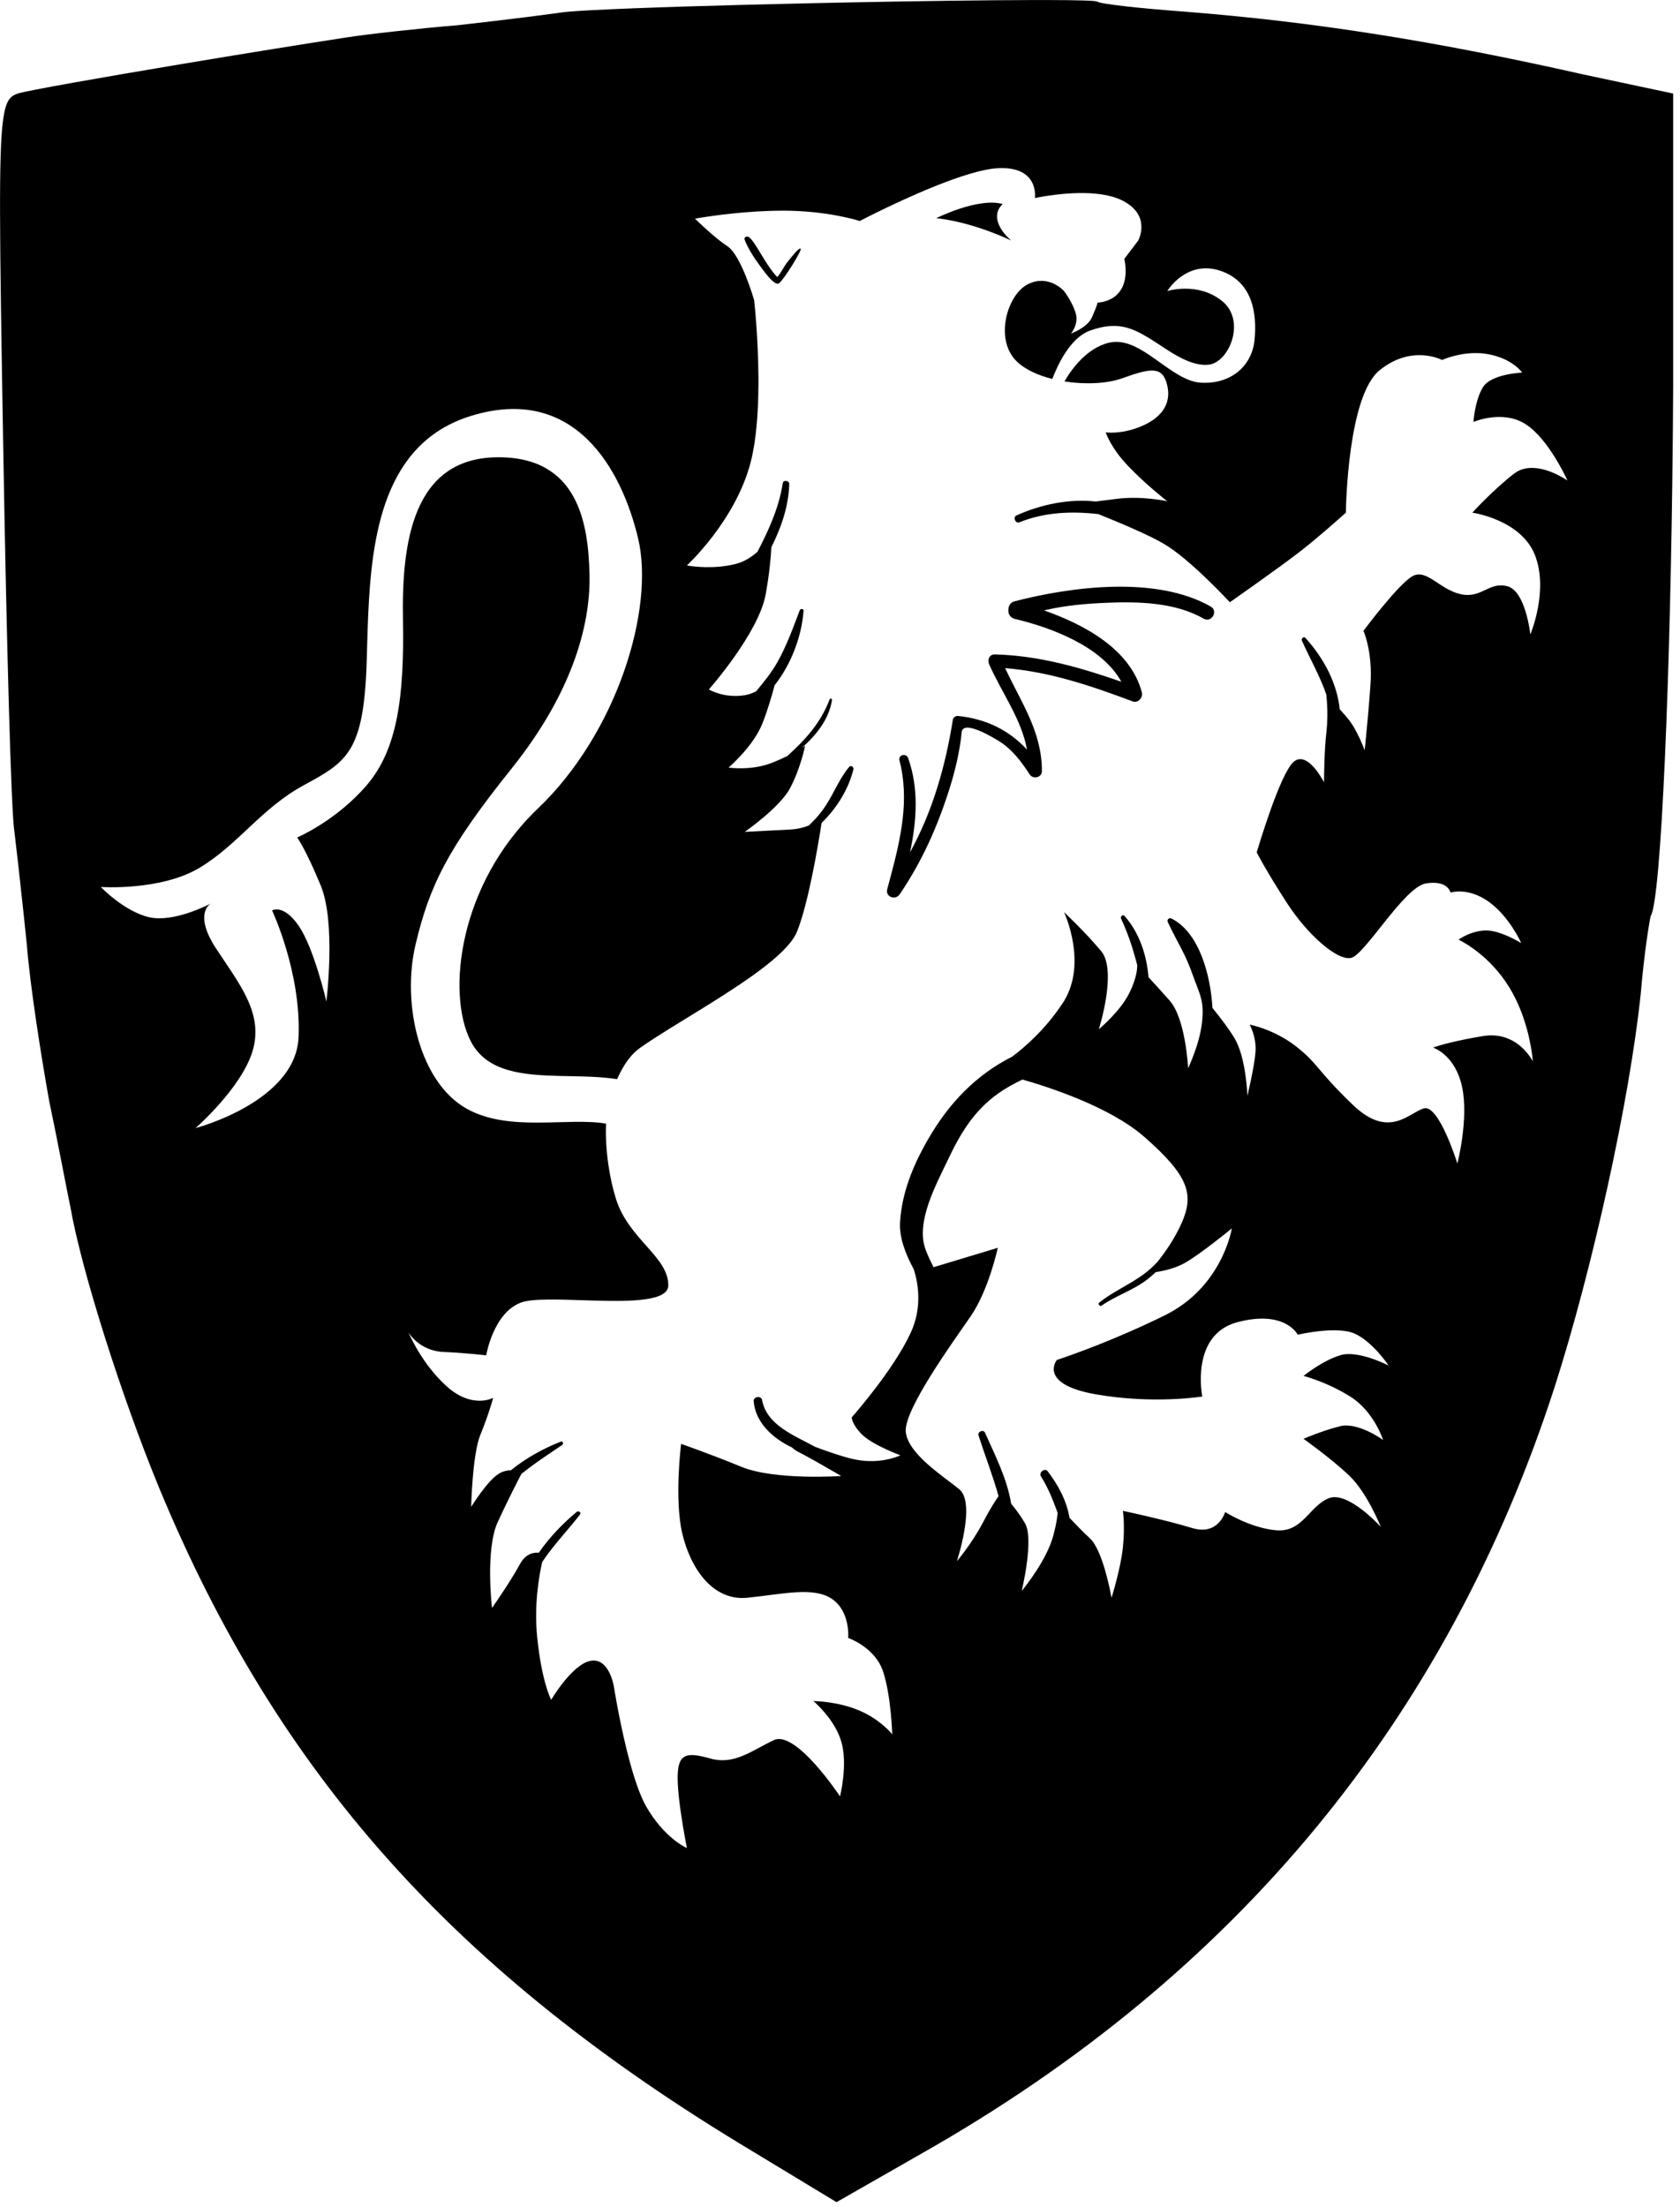 <?xml version="1.0" encoding="UTF-8"?>
<svg width="150px" height="197px" viewBox="0 0 150 197" version="1.1" xmlns="http://www.w3.org/2000/svg" xmlns:xlink="http://www.w3.org/1999/xlink">
    <title>safari-pinned-tab</title>
    <g id="Page-1" stroke="none" stroke-width="1" fill="none" fill-rule="evenodd">
        <g id="safari-pinned-tab" fill="#000000" fill-rule="nonzero">
            <path d="M97.989,0.149 C98.189,0.349 101.789,0.749 105.889,1.049 C117.289,1.949 128.089,3.649 141.389,6.649 L149.389,8.349 L149.389,34.349 L149.386,35.03 L149.386,35.03 L149.373,37.073 C149.371,37.3 149.37,37.527 149.368,37.754 L149.356,39.114 C149.162,60.177 148.319,80.261 147.389,81.749 C147.289,82.049 146.789,85.149 146.489,88.749 C145.489,98.249 142.189,113.249 138.789,123.849 C129.189,153.449 110.389,176.249 82.389,192.149 L74.689,196.549 L67.089,191.949 C40.589,176.049 24.789,158.349 14.189,132.749 C10.889,124.749 7.289,113.449 6.289,107.749 C5.989,106.349 5.189,102.049 4.389,98.249 C3.689,94.349 2.689,88.049 2.389,84.249 C2.324,83.62 2.257,82.975 2.189,82.329 L2.107,81.555 C1.778,78.464 1.444,75.487 1.289,74.249 C0.989,72.549 0.589,57.249 0.289,40.049 C0.124,30.314 0.013,23.617 0.004,18.992 L0.004,17.781 C0.022,9.526 0.437,8.733 1.589,8.349 C2.498,8.065 9.089,6.909 16.171,5.725 L17.022,5.583 C22.143,4.73 27.411,3.88 30.889,3.349 C32.789,3.049 37.289,2.549 40.889,2.249 C42.929,2.022 45.097,1.763 46.848,1.545 L47.448,1.47 C48.513,1.336 49.375,1.222 49.889,1.149 C50.208,1.083 51.033,1.013 52.249,0.942 L52.95,0.903 C57.137,0.682 64.864,0.453 72.75,0.28 L74.142,0.251 L74.142,0.251 L75.534,0.222 C81.789,0.097 87.895,0.013 92.157,0.004 L93.507,0.004 C96.203,0.009 97.894,0.054 97.989,0.149 Z M92.405,17.678 C92.405,17.678 92.819,14.811 89.088,15.013 C86.273,15.166 80.691,17.77 78.119,19.04 L78.119,19.04 L77.78,19.208 C77.25,19.473 76.897,19.656 76.794,19.709 L76.794,19.709 L76.763,19.726 L76.739,19.718 C76.457,19.628 73.746,18.803 69.925,18.803 C66.654,18.803 63.521,19.272 62.446,19.45 L62.278,19.479 C62.132,19.504 62.054,19.518 62.054,19.518 L62.054,19.518 L62.083,19.546 C62.306,19.766 63.806,21.225 64.952,21.981 C66.194,22.8 67.336,26.797 67.336,26.797 C67.336,26.797 67.698,30.009 67.717,33.716 L67.717,34.338 C67.704,36.736 67.535,39.274 67.027,41.244 C65.68,46.47 61.331,50.467 61.331,50.467 C61.331,50.467 61.341,50.469 61.36,50.472 L61.36,50.472 L61.444,50.487 C61.904,50.562 63.701,50.806 65.575,50.363 C66.424,50.166 67.111,49.715 67.635,49.243 C68.636,47.31 69.542,45.34 69.888,43.131 C69.94,42.8 70.48,42.883 70.47,43.209 C70.407,45.195 69.762,47.061 68.871,48.844 C68.83,49.736 68.704,51.141 68.368,53.028 C67.745,56.511 63.291,61.535 63.291,61.535 C63.291,61.535 64.637,62.354 66.503,62.048 C66.87,61.986 67.21,61.861 67.514,61.701 C68.185,60.882 68.861,60.073 69.385,59.145 C70.229,57.657 70.8,56.066 71.402,54.474 C71.465,54.303 71.764,54.313 71.748,54.521 C71.575,56.781 70.664,59.259 69.165,61.156 C68.903,62.136 68.51,63.484 68.054,64.614 C67.281,66.525 65.335,68.26 65.079,68.483 L65.079,68.483 L65.051,68.507 C65.192,68.528 67.088,68.788 68.882,68.098 C69.416,67.89 69.883,67.678 70.292,67.481 C71.874,66.055 73.263,64.557 74.07,62.432 C74.122,62.297 74.311,62.349 74.285,62.489 C74.002,64.23 72.896,65.578 71.591,66.755 C71.775,66.636 71.885,66.563 71.885,66.563 C71.885,66.563 71.471,68.611 70.538,70.353 C69.605,72.095 66.498,74.246 66.498,74.246 C66.498,74.246 68.568,74.142 70.538,74.039 C71.23,74.002 71.785,73.852 72.225,73.671 C72.812,73.121 73.341,72.509 73.781,71.815 C74.484,70.716 74.981,69.446 75.82,68.445 C75.972,68.264 76.244,68.461 76.197,68.663 C75.773,70.415 74.725,72.121 73.357,73.448 C73.09,75.174 72.199,80.586 71.161,83.152 C70.416,84.997 66.966,87.347 63.464,89.537 L63.464,89.537 L62.763,89.972 C60.665,91.271 58.611,92.497 57.176,93.505 C56.41,94.039 55.729,94.904 55.095,96.32 C54.067,96.153 52.955,96.099 51.824,96.07 L51.257,96.058 C51.068,96.054 50.878,96.05 50.689,96.047 L50.121,96.035 C46.718,95.958 43.434,95.71 42.016,92.903 C39.862,88.642 40.942,78.927 48.026,72.162 C55.111,65.402 58.465,54.334 56.976,48.061 C55.483,41.789 51.259,34.293 42.063,37.118 C34.304,39.506 33.181,47.666 32.868,55.034 L32.843,55.682 L32.843,55.682 L32.831,56.004 L32.811,56.618 L32.793,57.226 C32.775,57.831 32.759,58.425 32.741,59.005 C32.495,67.118 31.001,67.978 27.15,70.068 C23.298,72.157 21.307,75.355 17.828,77.445 C14.348,79.534 9.003,79.166 9.003,79.166 C9.003,79.166 11.115,81.379 13.352,81.872 C15.524,82.35 18.634,80.742 18.823,80.643 L18.813,80.649 C18.681,80.728 17.307,81.652 19.321,84.702 C21.433,87.901 23.544,90.482 22.554,93.8 C21.558,97.118 17.461,100.685 17.461,100.685 C17.461,100.685 26.411,98.347 26.657,92.572 C26.903,86.791 24.294,81.26 24.294,81.26 C24.294,81.26 25.289,80.648 26.657,82.613 C28.025,84.578 29.141,89.378 29.141,89.378 C29.141,89.378 30.011,82.369 28.643,79.052 C27.275,75.734 26.531,74.749 26.531,74.749 C26.531,74.749 30.011,73.271 32.746,70.078 C35.481,66.879 36.1,62.209 35.979,55.324 C35.854,48.44 36.849,40.939 44.306,40.814 C51.763,40.69 52.507,46.962 52.632,51.141 C52.758,55.319 51.39,61.467 45.673,68.601 C39.957,75.734 38.343,79.052 37.095,84.339 C35.854,89.627 37.467,96.636 41.696,98.969 C45.48,101.063 50.657,99.705 54.11,100.285 C54.011,102.774 54.466,105.329 55.006,107.03 C56.143,110.617 59.67,112.152 59.67,114.718 C59.67,116.126 56.443,116.172 53.125,116.081 L53.125,116.081 L52.521,116.064 C50.008,115.986 47.552,115.873 46.517,116.257 C44.033,117.18 43.41,120.97 43.41,120.97 C43.41,120.97 41.754,120.762 39.579,120.664 C37.405,120.56 36.472,118.922 36.472,118.922 C36.542,119.089 37.678,121.752 39.888,123.738 C42.168,125.786 44.033,124.764 44.033,124.764 C44.033,124.764 43.619,126.299 42.896,128.041 C42.173,129.782 42.068,134.495 42.068,134.495 C42.068,134.495 43.52,132.136 44.552,131.524 C44.924,131.301 45.296,131.229 45.621,131.224 C46.994,130.099 48.624,129.233 50.075,128.668 C50.259,128.595 50.342,128.865 50.201,128.963 L50.201,128.963 L48.958,129.801 C48.133,130.361 47.319,130.932 46.554,131.55 C46.308,132.017 45.417,133.733 44.447,135.827 C43.31,138.284 43.929,143.515 43.929,143.515 C43.929,143.515 44.639,142.502 45.362,141.373 L45.59,141.013 C45.893,140.531 46.184,140.045 46.412,139.622 C46.926,138.663 47.644,138.543 48.11,138.585 C49.059,137.196 50.274,135.957 51.49,134.941 C51.642,134.811 51.93,134.987 51.789,135.169 C50.709,136.568 49.404,137.916 48.409,139.414 C48.131,140.633 47.665,143.266 47.969,146.18 C48.36,149.954 49.12,151.537 49.203,151.702 L49.211,151.716 C49.211,151.716 51.076,148.538 52.732,148.232 C54.388,147.927 54.802,150.487 54.802,150.487 C54.802,150.487 55.227,153.187 55.912,156.002 L56.048,156.548 C56.511,158.367 57.078,160.166 57.705,161.25 C59.263,163.948 61.1,164.837 61.311,164.932 L61.331,164.941 C61.331,164.941 61.004,163.32 60.761,161.583 L60.761,161.583 L60.697,161.107 C60.585,160.233 60.503,159.365 60.503,158.689 C60.503,156.537 61.226,156.33 63.401,156.947 C65.575,157.564 67.132,156.231 69.097,155.309 C71.067,154.386 75.002,160.332 75.002,160.332 C75.002,160.332 75.726,157.465 75.107,155.412 C74.617,153.803 73.364,152.508 72.849,152.027 L72.849,152.027 L72.728,151.916 C72.661,151.856 72.623,151.825 72.623,151.825 L72.623,151.825 L72.654,151.825 C72.919,151.829 74.834,151.883 76.664,152.644 C78.634,153.463 79.666,154.795 79.666,154.795 C79.666,154.795 79.561,151.312 78.838,149.16 C78.19,147.232 76.206,146.374 75.803,146.217 L75.731,146.19 C75.731,146.19 75.94,143.831 74.279,142.706 C72.623,141.581 69.825,142.297 66.718,142.603 C63.61,142.908 61.64,139.938 60.917,136.864 C60.194,133.79 60.812,128.87 60.812,128.87 C60.812,128.87 63.196,129.689 66.199,130.918 C69.202,132.146 75.107,131.737 75.107,131.737 C75.107,131.737 74.255,131.238 73.318,130.705 L73.318,130.705 L72.787,130.404 C72.199,130.073 71.633,129.762 71.277,129.585 C71.051,129.471 70.857,129.326 70.69,129.176 C68.95,128.357 67.436,126.926 67.294,125.06 C67.263,124.64 67.965,124.541 68.044,124.961 C68.463,127.216 70.947,128.129 72.802,129.145 C73.871,129.544 75.055,129.954 76.045,130.197 C78.363,130.768 80.143,130.007 80.37,129.903 L80.394,129.891 C80.394,129.891 77.911,128.969 76.978,128.046 C76.045,127.123 76.045,126.506 76.045,126.506 L76.045,126.506 L76.066,126.483 C76.366,126.143 79.844,122.16 81.327,118.922 C82.37,116.651 81.967,114.479 81.589,113.292 C80.84,111.918 80.279,110.436 80.363,109.077 C80.52,106.46 81.521,104.023 82.821,101.758 C84.712,98.45 87.159,95.931 90.366,94.313 C91.404,93.541 93.322,91.918 94.899,89.508 L94.899,89.508 L95.031,89.297 C97.05,85.912 95.087,81.591 95.004,81.411 L95.004,81.411 C95.004,81.41 96.869,83.152 98.321,84.894 C99.772,86.636 98.111,91.861 98.111,91.861 C98.111,91.861 99.977,90.322 100.805,88.683 C101.561,87.188 101.539,86.288 101.534,86.147 L101.533,86.128 L101.397,85.61 C101.07,84.407 100.666,83.225 100.097,81.991 C100.008,81.804 100.249,81.576 100.407,81.752 C101.706,83.214 102.387,85.226 102.544,87.216 C103.074,87.792 103.75,88.533 104.426,89.295 C105.877,90.933 106.082,95.34 106.082,95.34 C106.082,95.34 107.119,93.188 107.323,91.239 C107.533,89.29 107.135,88.818 106.469,86.947 C105.804,85.075 105.259,84.37 104.268,82.307 C104.164,82.095 104.373,81.872 104.599,81.981 C107.067,83.225 108.083,86.993 108.256,89.959 C108.937,90.804 109.729,91.83 110.232,92.675 C111.269,94.417 111.374,97.797 111.374,97.797 C111.374,97.797 111.998,95.236 112.097,93.904 C112.202,92.572 111.578,91.447 111.578,91.447 C111.578,91.447 113.753,91.856 115.723,93.396 C117.694,94.935 117.589,95.547 120.801,98.621 C124.013,101.695 125.774,99.337 127.121,98.927 C128.467,98.518 130.123,103.847 130.123,103.847 C130.123,103.847 131.161,99.85 130.537,96.983 C129.951,94.285 128.182,93.582 127.969,93.507 L127.949,93.499 C127.949,93.499 127.986,93.485 128.063,93.459 L128.174,93.422 C128.673,93.26 130.02,92.866 132.403,92.473 C135.51,91.96 136.857,94.728 136.857,94.728 C136.857,94.728 136.855,94.693 136.849,94.627 L136.849,94.627 L136.838,94.506 C136.757,93.692 136.368,90.783 134.787,88.17 C133.025,85.267 130.525,84.01 130.252,83.879 L130.228,83.868 C130.228,83.868 131.161,83.152 132.507,83.048 C133.854,82.945 135.824,84.173 135.824,84.173 C135.824,84.173 134.787,81.815 132.921,80.482 C131.056,79.15 129.505,79.663 129.505,79.663 L129.505,79.663 L129.501,79.647 C129.467,79.51 129.16,78.56 127.33,78.844 C125.36,79.15 121.839,85.298 120.597,85.506 C119.355,85.713 116.766,83.458 114.901,80.586 C113.035,77.714 112.207,76.076 112.207,76.076 L112.207,76.076 L112.219,76.035 C112.39,75.459 114.333,68.959 115.524,67.978 C116.691,67.014 118.042,69.49 118.202,69.794 L118.218,69.824 L118.218,69.742 C118.22,69.283 118.239,66.979 118.422,65.418 L118.445,65.209 C118.615,63.547 118.422,62.038 118.422,62.038 C118.422,62.038 118.438,62.053 118.443,62.058 C117.888,60.405 116.991,58.849 116.247,57.191 C116.158,56.994 116.405,56.76 116.567,56.947 C118.197,58.751 119.37,60.954 119.622,63.302 C119.879,63.588 120.146,63.893 120.392,64.194 C121.22,65.221 121.844,66.962 121.844,66.962 C121.844,66.962 121.867,66.749 121.905,66.379 L121.932,66.109 C122.039,65.039 122.223,63.104 122.363,61.12 C122.572,58.15 121.739,56.304 121.739,56.304 C121.739,56.304 124.93,52.012 126.172,51.395 C127.414,50.783 128.556,52.623 130.422,53.033 C132.287,53.442 132.906,51.908 134.567,52.318 C136.223,52.727 136.637,56.62 136.637,56.62 C136.637,56.62 138.293,52.727 137.051,49.549 C135.809,46.371 131.459,45.755 131.459,45.755 C131.459,45.755 133.325,43.707 135.19,42.271 C136.854,40.99 139.339,42.485 139.857,42.823 L139.857,42.823 L139.947,42.883 L139.947,42.883 C139.954,42.888 138.298,39.197 136.223,37.864 C134.153,36.532 131.559,37.662 131.559,37.662 C131.559,37.662 131.664,35.817 132.387,34.588 C133.11,33.36 135.908,33.256 135.908,33.256 C135.908,33.256 135.08,32.027 132.906,31.618 C131.037,31.266 129.319,31.898 128.873,32.082 L128.788,32.118 L128.761,32.131 L128.744,32.122 C128.515,32.008 125.936,30.802 123.17,33.054 C120.37,35.332 120.177,45.067 120.167,45.725 L120.167,45.76 L120.167,45.76 L120.14,45.784 C119.943,45.961 118.704,47.071 117.368,48.181 L117.002,48.483 C116.635,48.783 116.267,49.078 115.917,49.347 C114.052,50.783 109.807,53.753 109.807,53.753 C109.807,53.753 106.249,49.891 103.902,48.528 C102.524,47.724 99.951,46.641 98.064,45.884 C95.69,45.615 93.311,45.698 91.021,46.615 C90.665,46.76 90.414,46.159 90.759,46.003 C92.934,45.024 95.439,44.5 97.839,44.759 C98.373,44.697 98.981,44.619 99.657,44.531 C101.937,44.225 104.216,44.738 104.216,44.738 C104.216,44.738 102.246,43.199 100.695,41.561 C99.138,39.922 98.724,38.59 98.724,38.59 C98.724,38.59 100.071,38.798 101.832,38.077 C103.592,37.362 104.63,36.128 104.216,34.386 C103.802,32.644 102.765,32.846 100.176,33.769 C98.834,34.246 96.885,34.334 95.041,34.044 C95.648,32.991 97.027,31.042 99.049,30.581 C100.539,30.239 101.981,31.218 103.41,32.237 L103.41,32.237 L103.914,32.596 C105.005,33.37 106.091,34.079 107.187,34.153 C109.886,34.329 111.783,32.675 112.013,30.342 C112.244,28.01 111.861,25.081 108.88,24.142 C106.225,23.308 104.609,25.407 104.283,25.884 L104.237,25.953 C104.226,25.969 104.221,25.977 104.221,25.977 C104.221,25.977 106.936,25.117 109.11,26.864 C111.285,28.611 109.755,32.338 107.931,32.546 C106.108,32.758 104.117,31.099 102.586,30.171 C101.056,29.249 99.715,28.642 97.32,29.508 C95.538,30.156 94.417,32.608 93.956,33.821 C92.656,33.494 91.493,32.966 90.749,32.224 C88.779,30.275 89.921,26.283 91.787,25.361 C93.652,24.438 94.999,25.977 94.999,25.977 C94.999,25.977 95.722,26.9 96.036,27.927 C96.345,28.953 95.622,29.772 95.622,29.772 C95.622,29.772 97.074,29.259 97.488,28.336 C97.653,27.967 97.769,27.68 97.849,27.469 L97.849,27.469 L97.917,27.282 C97.927,27.255 97.935,27.23 97.943,27.207 L97.943,27.207 L97.98,27.093 C97.999,27.033 98.007,27.004 98.007,27.004 L98.007,27.004 L98.036,27.003 C98.236,26.995 99.416,26.906 100.076,25.874 C100.8,24.749 100.386,23.106 100.386,23.106 L100.386,23.106 L101.627,21.467 C101.687,21.355 102.802,19.179 100.176,17.88 C98.021,16.814 94.341,17.324 92.954,17.571 L92.745,17.609 C92.528,17.65 92.405,17.678 92.405,17.678 Z M91.291,96.352 C90.552,96.708 89.829,97.096 89.151,97.576 C86.944,99.136 85.738,101.181 84.604,103.577 C83.614,105.669 81.756,109.031 82.618,111.453 C82.818,112.021 83.08,112.568 83.357,113.1 L83.357,113.1 L89.09,111.37 C89.044,111.579 88.234,115.216 86.657,117.495 C85.035,119.845 80.673,125.867 80.873,127.808 C81.078,129.75 84.122,131.687 85.641,132.911 C87.16,134.135 85.436,139.34 85.436,139.34 C85.436,139.34 86.754,137.812 87.771,135.87 C88.412,134.646 88.89,133.913 89.156,133.536 C88.653,131.723 87.961,129.962 87.37,128.123 C87.263,127.783 87.801,127.545 87.95,127.875 C88.884,129.972 89.931,132.022 90.28,134.207 C90.686,134.698 91.158,135.322 91.528,135.973 C92.338,137.404 91.225,141.995 91.225,141.995 L91.225,141.995 L91.248,141.966 C91.489,141.674 93.494,139.198 94.063,136.991 C94.304,136.061 94.402,135.441 94.432,135.023 C94.022,133.907 93.596,132.802 92.949,131.785 C92.718,131.423 93.283,130.974 93.545,131.32 C94.484,132.544 95.238,133.944 95.49,135.462 C96.054,136.066 96.737,136.774 97.312,137.3 C98.454,138.353 99.153,142.113 99.234,142.565 L99.241,142.609 C99.241,142.609 100.052,140.058 100.258,138.116 C100.458,136.175 100.258,134.847 100.258,134.847 C100.258,134.847 102.07,135.231 103.962,135.704 L103.962,135.704 L104.436,135.824 C105.146,136.006 105.847,136.197 106.447,136.381 C108.782,137.094 109.388,134.951 109.388,134.951 C109.388,134.951 111.62,136.381 113.956,136.583 C116.291,136.784 116.896,134.439 118.621,133.727 C120.345,133.014 123.286,136.278 123.286,136.278 C123.286,136.278 122.07,133.215 120.448,131.682 C118.826,130.148 116.388,128.418 116.388,128.418 C116.388,128.418 116.554,128.345 116.834,128.232 L116.834,128.232 L117.063,128.141 C117.687,127.896 118.661,127.542 119.637,127.297 C121.259,126.889 123.491,128.521 123.491,128.521 C123.491,128.521 122.68,125.97 120.551,124.643 C118.421,123.315 116.388,122.804 116.388,122.804 C116.388,122.804 118.01,121.477 119.637,120.966 C121.243,120.449 123.984,121.88 123.984,121.88 C123.984,121.88 122.562,119.736 120.941,119.024 C119.319,118.311 115.87,119.127 115.87,119.127 C115.87,119.127 114.756,116.881 110.491,118.006 C106.232,119.127 107.345,124.643 107.345,124.643 C107.345,124.643 102.983,125.355 97.809,124.441 C92.636,123.522 94.361,121.379 94.361,121.379 C94.361,121.379 94.425,121.358 94.547,121.317 L94.547,121.317 L94.688,121.27 C95.808,120.892 99.653,119.54 103.999,117.397 C108.984,114.939 109.918,110.015 109.98,109.66 L109.98,109.66 L109.983,109.64 L109.975,109.647 C109.808,109.783 107.197,111.913 105.821,112.703 C104.948,113.203 103.891,113.436 103.198,113.539 C102.947,113.761 102.701,113.988 102.434,114.195 C101.186,115.166 99.647,115.626 98.359,116.529 C98.199,116.643 97.994,116.38 98.148,116.256 C99.642,115.068 101.443,114.438 102.854,113.116 C103.014,112.966 103.168,112.806 103.322,112.651 C103.978,111.84 104.877,110.585 105.518,109.129 C106.632,106.578 106.129,104.94 102.172,101.47 C99.108,98.785 93.616,97.013 91.291,96.352 Z M90.576,53.671 C95.727,52.338 103.257,51.384 108.089,54.127 C108.812,54.531 108.167,55.625 107.46,55.215 C104.934,53.759 101.648,53.681 98.798,53.8 C97.011,53.873 95.24,54.028 93.49,54.417 L93.49,54.417 L93.217,54.479 C96.848,55.755 100.936,57.958 101.952,61.794 C102.073,62.24 101.627,62.784 101.135,62.603 C97.451,61.224 93.694,59.938 89.748,59.637 C91.163,62.691 93.028,65.278 93.028,68.813 C93.028,69.409 92.237,69.591 91.928,69.109 C91.205,67.994 90.366,66.874 89.208,66.154 C88.863,65.941 85.98,64.153 85.865,65.355 C85.697,67.071 85.268,68.849 84.744,70.498 C83.685,73.826 82.297,76.931 80.321,79.829 C79.944,80.379 79.037,80.047 79.215,79.368 C79.252,79.233 79.288,79.098 79.324,78.963 L79.541,78.153 C80.437,74.774 81.214,71.355 80.311,67.875 C80.18,67.372 80.919,67.185 81.086,67.662 C82.066,70.446 81.836,73.282 81.254,76.076 C83.261,72.406 84.403,68.455 85.079,64.225 C85.105,64.049 85.331,63.883 85.509,63.899 C88.029,64.147 90.089,65.169 91.697,66.905 C91.189,64.153 89.481,61.908 88.312,59.28 C88.145,58.896 88.333,58.393 88.821,58.409 C92.73,58.502 96.466,59.575 100.124,60.85 C98.363,57.683 93.867,56.009 90.576,55.231 C90.262,55.158 90.026,54.842 90.031,54.526 C90.031,54.474 90.031,54.427 90.036,54.376 C90.042,54.054 90.256,53.753 90.576,53.671 Z M66.487,21.4 C66.393,21.156 66.723,21.037 66.885,21.172 C67.509,21.675 68.353,23.645 69.395,24.728 C69.684,24.464 69.914,23.868 70.381,23.292 C70.852,22.717 71.319,22.115 71.486,22.193 C71.659,22.266 69.982,24.987 69.553,25.283 C69.123,25.578 68.049,23.987 67.666,23.463 C67.278,22.94 66.775,22.136 66.487,21.4 Z M83.591,19.477 C83.591,19.477 87.322,17.595 89.528,18.212 C88.627,19.031 88.952,20.296 90.283,21.462 C86.421,19.674 83.591,19.477 83.591,19.477 Z" id="Combined-Shape"></path>
        </g>
    </g>
</svg>